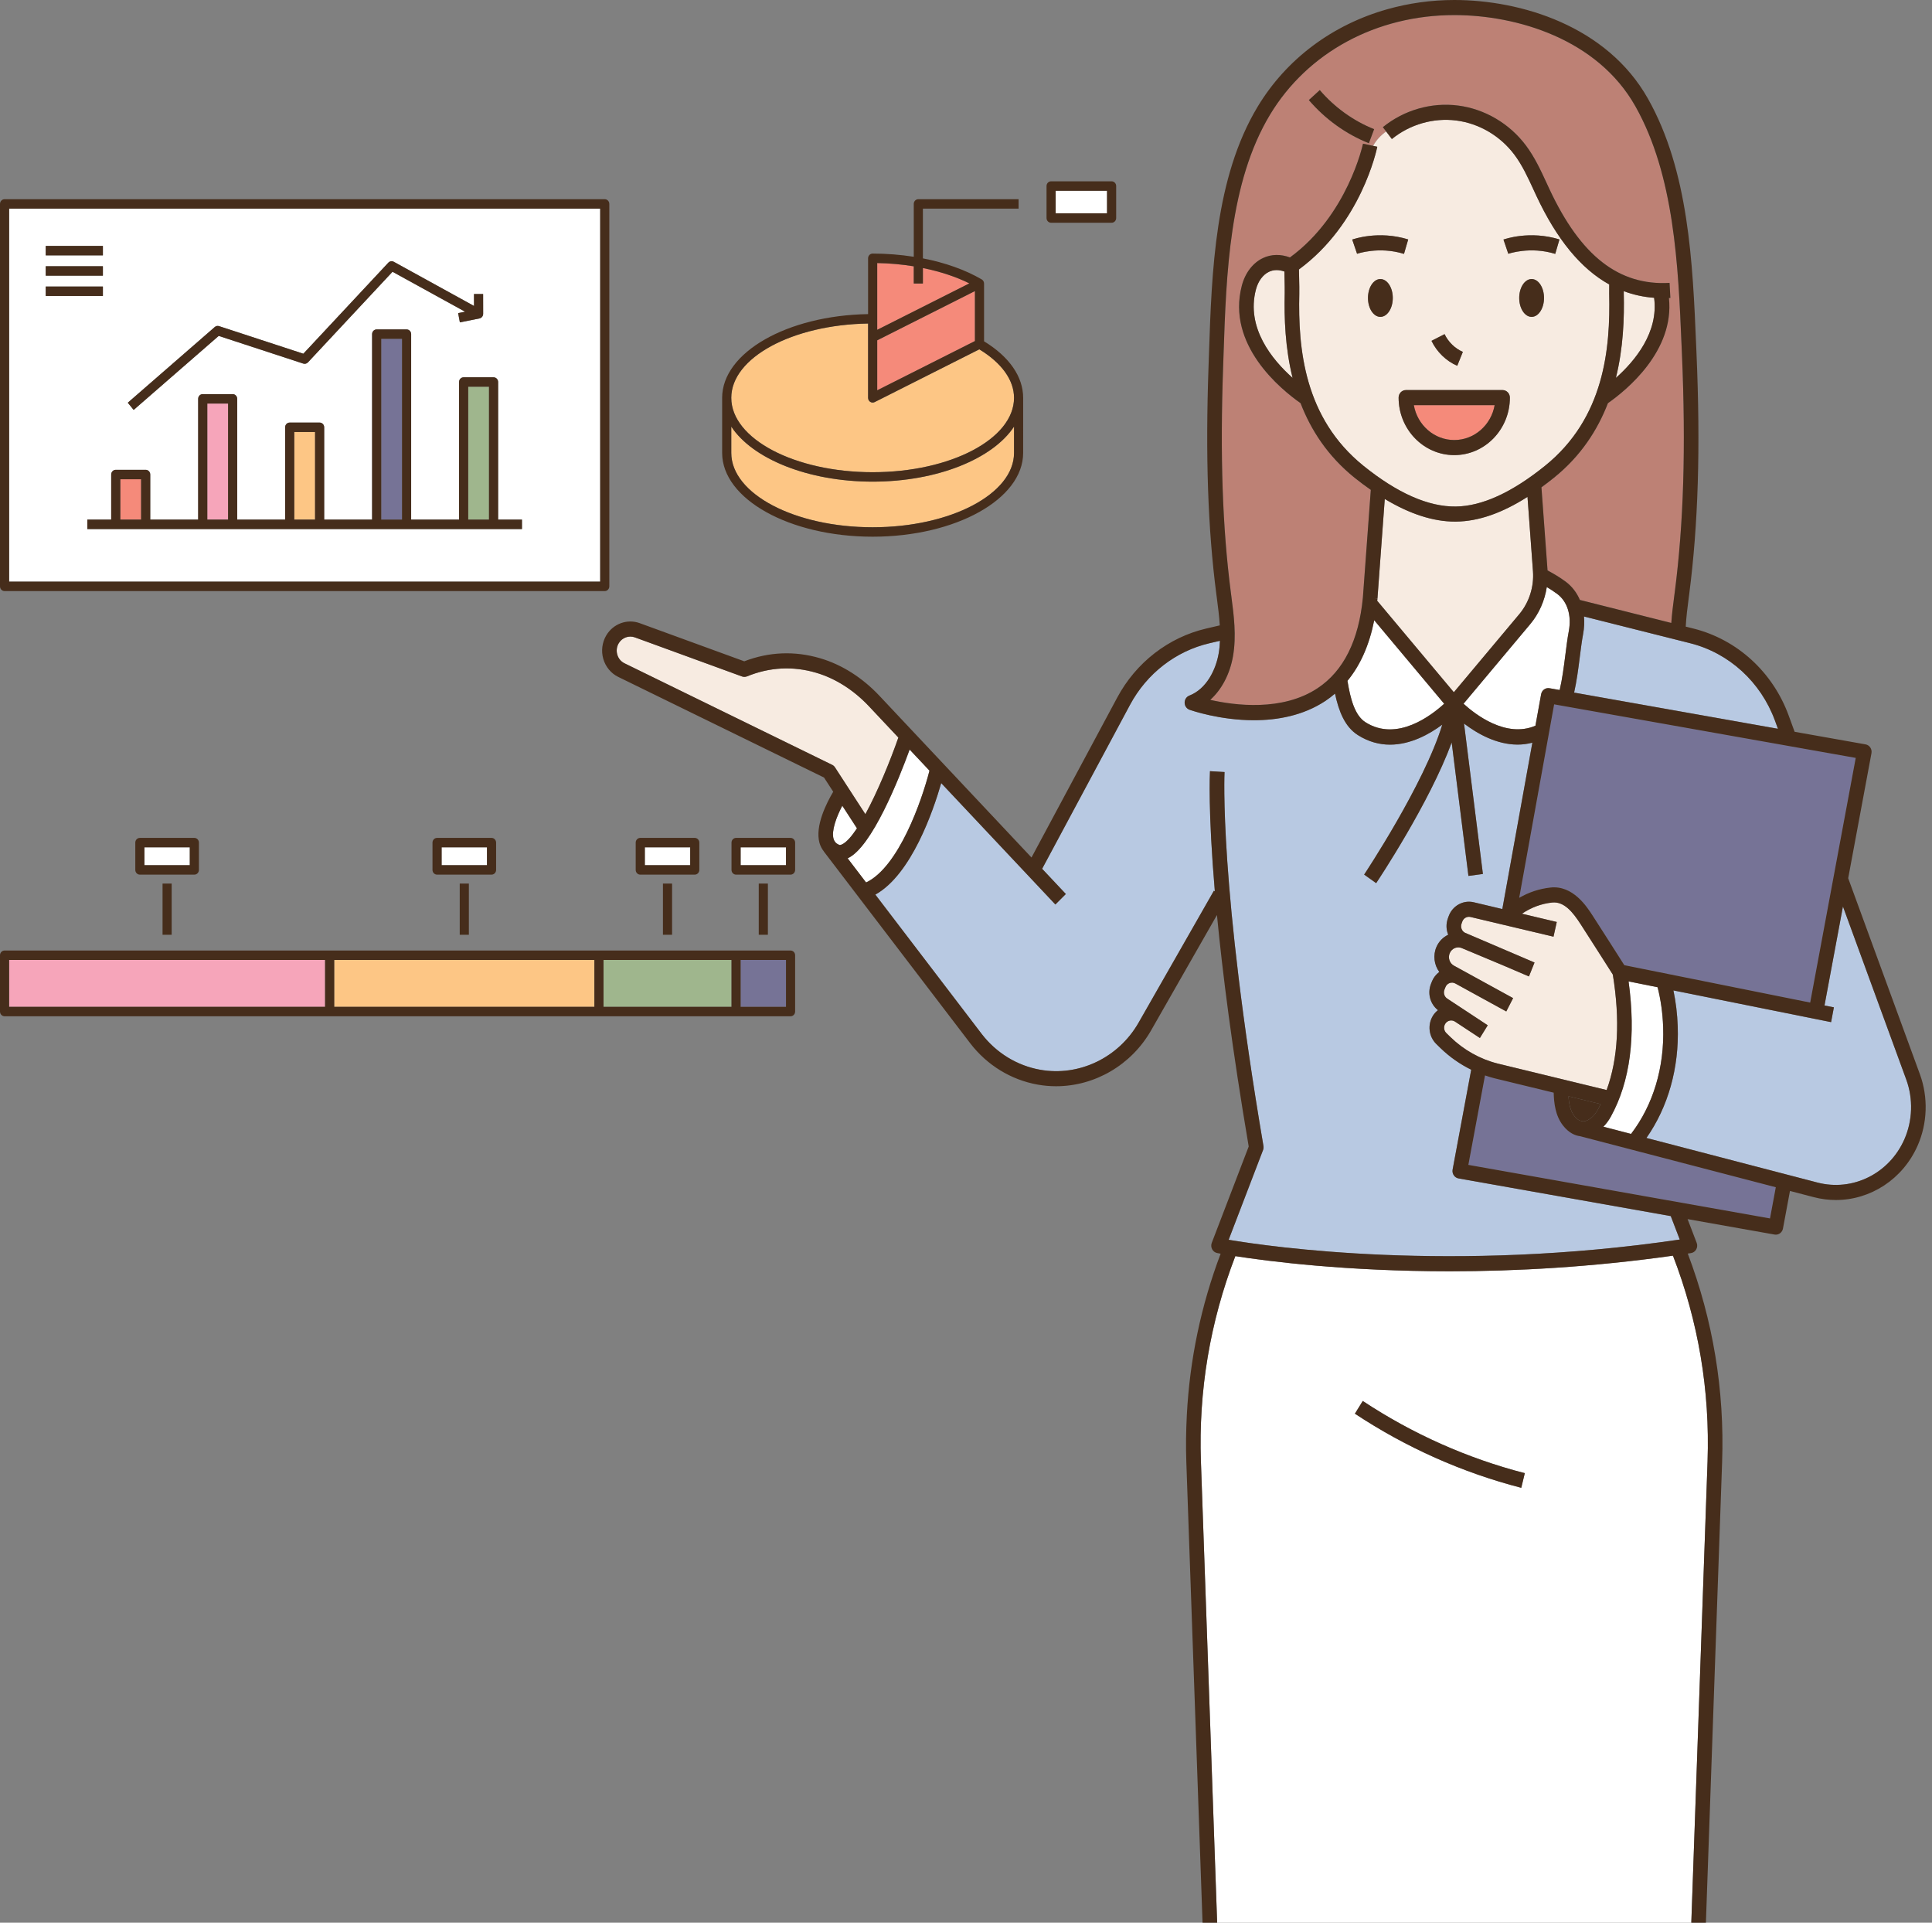 <?xml version="1.0" encoding="utf-8"?>
<!-- Generator: Adobe Illustrator 16.0.0, SVG Export Plug-In . SVG Version: 6.00 Build 0)  -->
<!DOCTYPE svg PUBLIC "-//W3C//DTD SVG 1.1//EN" "http://www.w3.org/Graphics/SVG/1.1/DTD/svg11.dtd">
<svg version="1.1" id="Layer_1" xmlns="http://www.w3.org/2000/svg" xmlns:xlink="http://www.w3.org/1999/xlink" x="0px" y="0px"
	 width="403px" height="401px" viewBox="0 0 403 401" enable-background="new 0 0 403 401" xml:space="preserve">
<rect x="0" y="0" width="403" height="401" fill="#808080" stroke="none"/>
<g>
	<path fill="#F58A7A" d="M303.345,91.774c4.2,0,7.706-3.143,8.426-7.274h-16.854C295.638,88.631,299.142,91.774,303.345,91.774z"/>
	<rect x="69.714" y="200.213" fill="#FDC685" width="54.27" height="9.776"/>
	<rect x="61.38" y="90.102" fill="#FDC685" width="4.339" height="18.271"/>
	<rect x="97.662" y="80.657" fill="#9FB68D" width="4.338" height="27.717"/>
	<path fill="#767396" d="M326.033,234.738c-1.615-2.07-1.885-4.679-1.949-6.849l-12.369-3.004c-0.661-0.167-1.311-0.369-1.955-0.591
		l-3.473,18.655l62.922,11.17l1.21-6.505l-40.804-10.642C328.536,236.838,327.24,236.284,326.033,234.738z"/>
	<rect x="25.098" y="99.952" fill="#F58A7A" width="4.338" height="8.421"/>
	<rect x="43.239" y="84.165" fill="#F6A5BA" width="4.338" height="24.208"/>
	<rect x="79.521" y="70.672" fill="#767396" width="4.338" height="37.701"/>
	<path fill="#462D1B" d="M329.536,233.711l0.52,0.135c0.098,0.009,0.195,0.028,0.296,0.022c1.032-0.089,2.217-1.085,3.018-2.542
		c0.186-0.341,0.332-0.709,0.505-1.059l-6.703-1.628c0.108,1.63,0.396,3.054,1.231,4.123
		C328.775,233.241,329.149,233.541,329.536,233.711z"/>
	<path fill="#FFFFFF" d="M334.454,234.992l5.768,1.503c4.604-6.01,6.994-13.875,6.696-22.314c-0.103-2.936-0.502-5.707-1.156-8.279
		l-6.055-1.217c1.562,11.356,0.346,20.846-3.692,28.193C335.569,233.691,335.036,234.396,334.454,234.992z"/>
	<path fill="#FFFFFF" d="M125.194,43.513H1.905v77.796h123.29V43.513z M44.795,68.205c0.25-0.217,0.591-0.288,0.901-0.185
		l17.579,5.753l17.73-18.991c0.295-0.315,0.757-0.391,1.133-0.185l16.738,9.213l-0.004-2.484l1.904-0.004l0.008,4.127
		c0.001,0.471-0.323,0.877-0.771,0.967l-4.087,0.819l-0.362-1.932l1.449-0.29l-15.136-8.331L64.234,75.578
		c-0.251,0.269-0.628,0.37-0.972,0.255L45.62,70.059l-17.74,15.438l-1.227-1.505L44.795,68.205z M9.539,51.291h11.923v1.968H9.539
		V51.291z M9.539,55.526h11.923v1.968H9.539V55.526z M9.539,59.761h11.923v1.968H9.539V59.761z M108.877,110.341h-5.924H96.71
		H84.812h-6.243H66.67h-6.243H48.53h-6.243H30.388h-6.243h-5.924v-1.968h4.972v-9.405c0-0.543,0.426-0.985,0.952-0.985h6.243
		c0.526,0,0.952,0.441,0.952,0.985v9.405h9.994V83.181c0-0.543,0.426-0.984,0.952-0.984h6.243c0.526,0,0.952,0.441,0.952,0.984
		v25.193h9.994V89.118c0-0.544,0.427-0.984,0.952-0.984h6.243c0.526,0,0.952,0.44,0.952,0.984v19.255h9.995V69.688
		c0-0.543,0.426-0.984,0.952-0.984h6.243c0.525,0,0.952,0.441,0.952,0.984v38.686h9.994V79.673c0-0.543,0.426-0.984,0.952-0.984
		h6.243c0.526,0,0.952,0.44,0.952,0.984v28.701h4.972V110.341z"/>
	<path fill="#BD8175" d="M255.224,73.893l-0.091,2.659c-0.651,18.537-0.142,33.451,1.604,46.939l0.105,0.808
		c0.535,4.095,1.089,8.329,0.357,12.549c-0.652,3.751-2.376,6.987-4.752,9.119c5.1,1.157,15.028,2.461,22.41-2.446
		c5.4-3.591,8.573-9.949,9.43-18.9l1.651-22.45c-1.122-0.785-2.251-1.615-3.396-2.538c-5.613-4.527-9.097-9.952-11.259-15.551
		c-4.149-2.905-15.489-12.16-12.247-24.516c0.7-2.666,2.313-4.762,4.425-5.753c1.728-0.809,3.69-0.844,5.609-0.118
		c12.047-8.798,15.21-23.58,15.241-23.731l2.113,0.457c0.666-1.198,1.604-2.219,2.715-2.991l-0.69-0.906
		c4.41-3.578,10.131-5.226,15.694-4.509c5.563,0.712,10.723,3.749,14.155,8.33c1.823,2.433,3.095,5.191,4.326,7.857l0.575,1.241
		c6.517,13.941,14.475,20.159,25.055,19.559l0.167,3.14c-0.102,0.006-0.199,0.004-0.301,0.009
		c1.19,11.063-8.874,19.245-12.722,21.937c-2.162,5.599-5.646,11.021-11.255,15.547c-0.884,0.713-1.754,1.375-2.614,2.003
		l1.27,17.277c0.002,0.017,0,0.035,0.002,0.053c1.331,0.706,2.608,1.476,3.772,2.336c1.332,0.984,2.321,2.302,2.98,3.824
		l19.063,4.797c0.13-1.899,0.377-3.786,0.616-5.626l0.106-0.807c1.855-14.351,2.334-30.104,1.501-49.576l-0.083-1.929
		c-0.697-16.592-1.489-35.398-9.643-49.841c-7.909-14.007-24.698-18.998-37.772-18.999c-16.232,0-30.603,7.771-38.438,20.79
		C256.434,38.016,255.791,57.076,255.224,73.893z M275.294,18.786c3.08,3.601,7.002,6.42,11.339,8.154l-1.098,2.933
		c-4.789-1.914-9.119-5.029-12.521-9.005L275.294,18.786z"/>
	<path fill="#F7EBE1" d="M306.737,191.249c-0.727-0.171-1.464,0.244-1.718,0.965l-0.156,0.445c-0.256,0.728,0.056,1.536,0.724,1.883
		l8.936,3.823l0.117,0.049v0l5.45,2.332l-1.165,2.905l-5.428-2.323l0,0l-8.306-3.476c-0.594-0.303-1.139-0.338-1.647-0.153
		c-0.508,0.186-0.91,0.566-1.132,1.074c-0.427,0.973-0.046,2.127,0.867,2.627l1.71,0.938l0,0l2.39,1.312l8.243,4.521l-1.427,2.777
		l-5.201-2.852l0,0l-3.041-1.668l-2.39-1.312c-0.375-0.203-0.798-0.235-1.195-0.087c-0.396,0.149-0.704,0.454-0.863,0.859
		l-0.203,0.517c-0.27,0.684-0.028,1.466,0.573,1.862l3.26,2.146l0,0l0.588,0.387l4.606,3.035l-1.636,2.65l-2.354-1.55v0.002
		l-2.254-1.485l-0.588-0.387c-0.683-0.449-1.595-0.244-2.033,0.461c-0.385,0.618-0.288,1.431,0.23,1.934l0.854,0.832
		c2.769,2.692,6.182,4.606,9.876,5.533l22.705,5.515c2.393-6.533,2.833-14.601,1.294-24.08c-0.874-1.375-4.399-6.918-6.729-10.527
		c-1.617-2.502-3.448-4.783-5.97-4.497c-2.247,0.253-4.278,1.007-6.266,2.329l7.27,1.725l-0.681,3.065L306.737,191.249z"/>
	<path fill="#F7EBE1" d="M345.036,62.11c-2.209-0.164-4.317-0.627-6.33-1.383c0,0.139-0.003,0.31,0,0.434
		c0.121,5.167-0.087,11.383-1.645,17.656C341.053,75.271,345.997,69.304,345.036,62.11z"/>
	<path fill="#F7EBE1" d="M267.948,58.122c-0.011-0.467-0.021-0.971-0.031-1.493c-1.133-0.404-2.229-0.407-3.197,0.047
		c-1.282,0.602-2.283,1.955-2.744,3.712c-2.087,7.957,3.343,14.595,7.648,18.422c-1.556-6.271-1.764-12.484-1.641-17.648
		C267.999,60.416,267.975,59.378,267.948,58.122z"/>
	<path fill="#F7EBE1" d="M286.426,30.42l0.866,0.188c-0.134,0.664-3.384,16.063-16.34,25.586c0.012,0.654,0.024,1.283,0.037,1.854
		c0.03,1.32,0.054,2.408,0.034,3.19c-0.27,11.476,1.008,25.927,13.392,35.917c7.063,5.696,13.563,8.57,19.277,8.485
		c5.424-0.063,11.676-2.917,18.58-8.485c12.384-9.989,13.661-24.441,13.392-35.917c-0.013-0.512-0.007-1.158,0.008-1.911
		c-5.927-3.285-10.96-9.422-15.212-18.517l-0.582-1.256c-1.215-2.633-2.362-5.121-3.985-7.286
		c-2.938-3.924-7.356-6.523-12.122-7.134c-4.765-0.606-9.664,0.798-13.439,3.862l-1.19-1.568
		C288.031,28.201,287.092,29.222,286.426,30.42z M287.937,66.087c-1.429,0-2.587-1.766-2.587-3.944c0-2.178,1.158-3.944,2.587-3.944
		s2.586,1.766,2.586,3.944C290.523,64.322,289.365,66.087,287.937,66.087z M319.483,66.087c-1.428,0-2.586-1.766-2.586-3.944
		c0-2.178,1.158-3.944,2.586-3.944c1.43,0,2.588,1.766,2.588,3.944C322.071,64.322,320.912,66.087,319.483,66.087z M325.289,49.94
		l-0.879,3.011c-5.209-1.621-9.746-0.038-9.79-0.021l-1.009-2.967C313.833,49.883,319.09,48.013,325.289,49.94z M314.949,82.928
		c0,6.612-5.206,11.992-11.604,11.992c-6.399,0-11.606-5.379-11.606-11.992c0-0.869,0.682-1.573,1.522-1.573h20.167
		C314.268,81.355,314.949,82.059,314.949,82.928z M301.325,69.69c0.787,1.644,2.178,2.992,3.815,3.7l-1.172,2.902
		c-2.307-0.995-4.265-2.893-5.372-5.208L301.325,69.69z M293.74,49.94l-0.878,3.011c-5.209-1.621-9.745-0.038-9.789-0.021
		l-1.01-2.967C282.285,49.883,287.545,48.013,293.74,49.94z"/>
	<rect x="134.507" y="176.722" fill="#FFFFFF" width="9.462" height="3.726"/>
	<path fill="#767396" d="M316.892,187.253c2.051-1.179,4.174-1.882,6.504-2.144c4.692-0.53,7.592,3.961,8.83,5.878
		c2.224,3.443,5.526,8.636,6.593,10.314l38.772,7.796l9.502-51.028l-62.913-11.169L316.892,187.253z"/>
	<path fill="#B8C9E2" d="M330.228,132.222c-0.277,1.489-0.485,3.151-0.708,4.909c-0.309,2.453-0.637,4.965-1.174,7.319l42.52,7.548
		l-0.612-1.674c-2.957-8.082-9.573-14.129-17.698-16.173l-22.145-5.573C330.508,129.742,330.462,130.96,330.228,132.222z"/>
	<path fill="#B8C9E2" d="M380.578,209.699l1.955,0.394l-0.58,3.087l-32.893-6.614c0.504,2.372,0.808,4.884,0.899,7.502
		c0.306,8.677-2.014,16.828-6.527,23.267l35.667,9.3c7.361,1.921,14.988-1.872,18.136-9.011c1.721-3.908,1.865-8.45,0.396-12.465
		l-13.209-36.104L380.578,209.699z"/>
	<rect x="92.118" y="176.722" fill="#FFFFFF" width="9.462" height="3.726"/>
	<path fill="#F7EBE1" d="M174.179,160.054l6.329,9.756c2.578-4.734,5.186-11.127,6.885-15.982l-6.122-6.509
		c-3.208-3.409-7.023-5.833-11.032-7.009c-4.849-1.422-9.697-1.167-14.411,0.753c-0.341,0.139-0.719,0.146-1.064,0.02l-22.345-8.153
		c-1.254-0.456-2.667,0.062-3.361,1.235c-0.425,0.718-0.53,1.557-0.298,2.364c0.233,0.807,0.767,1.45,1.503,1.81l43.302,21.171
		C173.815,159.629,174.027,159.817,174.179,160.054z"/>
	<polygon fill="#F58A7A" points="203.362,60.707 182.981,70.979 182.981,81.402 203.362,71.13 	"/>
	<path fill="#F58A7A" d="M192.509,55.901v3.232h-1.904v-3.589c-2.461-0.401-5.021-0.636-7.624-0.681v11.62v2.308l19.218-9.686
		C199.374,57.7,196.069,56.625,192.509,55.901z"/>
	<rect x="154.49" y="200.213" fill="#767396" width="9.463" height="9.776"/>
	<path fill="#FFFFFF" d="M281.07,141.998c0.604,3.7,1.517,7.209,3.751,8.629c6.574,4.177,13.821-1.468,16.422-3.854l-14.592-17.414
		C285.638,134.494,283.773,138.72,281.07,141.998z"/>
	<rect x="220.202" y="39.783" fill="#FFFFFF" width="10.718" height="4.706"/>
	<path fill="#FFFFFF" d="M348.968,261.883c-17.072,2.412-32.907,3.257-46.54,3.257c-21.64,0-37.776-2.073-44.744-3.16
		c-5.273,13.695-7.697,28.101-7.178,42.84l3.455,98.161h98.766l3.457-98.161C356.704,290.043,354.267,275.604,348.968,261.883z
		 M317.324,310.301c-12.323-3.188-23.999-8.39-34.703-15.46l1.64-2.65c10.426,6.889,21.799,11.955,33.802,15.06L317.324,310.301z"/>
	<path fill="#FDC685" d="M204.278,72.858l-21.832,11.003c-0.295,0.147-0.644,0.129-0.922-0.051c-0.278-0.18-0.447-0.496-0.447-0.834
		V70.364v-2.89c-15.822,0.265-28.538,7.117-28.538,15.501c0,8.552,13.229,15.51,29.49,15.51c16.261,0,29.49-6.958,29.49-15.51
		C211.519,79.279,208.951,75.699,204.278,72.858z"/>
	<path fill="#FDC685" d="M182.029,100.454c-13.528,0-25.085-4.788-29.49-11.48v5.485c0,8.552,13.229,15.509,29.49,15.509
		c16.261,0,29.49-6.957,29.49-15.509v-5.485C207.114,95.666,195.556,100.454,182.029,100.454z"/>
	<rect x="125.888" y="200.213" fill="#9FB68D" width="26.698" height="9.776"/>
	<path fill="#F7EBE1" d="M318.625,103.63c-5.346,3.407-10.259,5.102-14.898,5.155c-0.076,0.001-0.15,0.001-0.227,0.001
		c-4.56,0-9.471-1.604-14.649-4.723l-1.531,20.824l-0.419-0.033l0.023,0.029l0.393,0.039c-0.013,0.128-0.036,0.242-0.05,0.369
		l15.993,19.086l13.651-16.29c2.052-2.448,3.093-5.706,2.855-8.938L318.625,103.63z"/>
	<path fill="#FFFFFF" d="M320.279,151.357l1.185-6.557c0.151-0.845,0.927-1.415,1.753-1.262l2.12,0.376
		c0.53-2.254,0.858-4.749,1.166-7.19c0.228-1.807,0.441-3.514,0.737-5.098c0.611-3.285-0.299-6.188-2.434-7.766
		c-0.682-0.504-1.407-0.976-2.158-1.423c-0.433,2.831-1.606,5.528-3.436,7.711l-13.931,16.624
		C307.703,148.986,314.141,153.989,320.279,151.357z"/>
	<rect x="30.126" y="176.722" fill="#FFFFFF" width="9.462" height="3.726"/>
	<rect x="1.905" y="200.213" fill="#F6A5BA" width="65.905" height="9.776"/>
	<path fill="#FFFFFF" d="M178.758,172.758l-3.061-4.717c-1.229,2.351-2.298,5.215-1.829,6.897c0.077,0.275,0.199,0.502,0.364,0.697
		h0.001l0.047,0.062c0.187,0.202,0.428,0.364,0.736,0.499c0.066,0.03,0.223,0.096,0.596-0.075
		C176.55,175.69,177.628,174.464,178.758,172.758z"/>
	<path fill="#B8C9E2" d="M304.24,245.776c-0.402-0.07-0.761-0.307-0.993-0.655c-0.232-0.346-0.319-0.775-0.243-1.19l3.878-20.827
		c-2.347-1.151-4.519-2.671-6.419-4.52l-0.854-0.831c-1.587-1.543-1.882-4.034-0.704-5.926c0.283-0.457,0.644-0.829,1.037-1.144
		c-1.612-1.268-2.235-3.495-1.46-5.464l0.204-0.517c0.317-0.809,0.862-1.483,1.532-1.99c-1.068-1.468-1.356-3.465-0.581-5.237
		c0.5-1.138,1.366-2.005,2.445-2.525c-0.425-1.047-0.478-2.239-0.081-3.366l0.157-0.445c0.777-2.211,3.035-3.482,5.259-2.956
		l5.955,1.413l6.267-34.7c-1.036,0.269-2.063,0.401-3.068,0.401c-4.463,0-8.505-2.344-11.187-4.386l3.937,31.369l-3.019,0.404
		l-3.492-27.831c-4.635,12.596-15.209,28.521-15.754,29.339l-2.506-1.785c0.141-0.212,12.538-18.887,16.296-31.271
		c-2.679,1.989-6.597,4.172-10.893,4.172c-2.183,0.001-4.463-0.563-6.727-2.001c-2.719-1.728-3.986-5.017-4.756-8.646
		c-0.632,0.538-1.284,1.051-1.979,1.512c-4.672,3.103-10.09,4.04-14.931,4.04c-7.137,0-13.021-2.037-13.427-2.18
		c-0.606-0.215-1.019-0.8-1.028-1.464c-0.01-0.662,0.385-1.261,0.984-1.494c3.63-1.416,5.537-5.464,6.113-8.782
		c0.151-0.869,0.234-1.753,0.272-2.645l-2.155,0.5c-7.051,1.636-13.104,6.321-16.607,12.854l-18.331,34.197l4.944,5.258
		l-2.183,2.191l-23.815-25.319c-1.661,5.774-6.198,19.054-13.736,23.258l22.183,29.058c3.042,3.955,7.375,6.608,12.2,7.467
		c8.092,1.442,16.346-2.505,20.521-9.819l15.708-27.513l0.2,0.122c-1.428-16.791-1.045-24.522-1.015-25.064l3.039,0.183
		c-0.014,0.228-1.159,23.507,8.116,77.987c0.049,0.287,0.02,0.583-0.084,0.851l-7.175,18.714c8.573,1.45,46.565,6.951,94.095-0.049
		l-1.875-4.888L304.24,245.776z"/>
	<path fill="#FFFFFF" d="M193.881,160.726l-4.137-4.398c-2.172,5.962-7.862,20.36-12.9,22.668c-0.013,0.006-0.024,0.006-0.037,0.012
		l3.85,5.043C187.458,180.839,192.283,166.995,193.881,160.726z"/>
	<rect x="154.49" y="176.722" fill="#FFFFFF" width="9.463" height="3.726"/>
	<ellipse fill="#462D1B" cx="287.937" cy="62.143" rx="2.587" ry="3.944"/>
	<ellipse fill="#462D1B" cx="319.483" cy="62.143" rx="2.586" ry="3.944"/>
	<path fill="#462D1B" d="M283.073,52.93c0.044-0.017,4.58-1.6,9.789,0.021l0.878-3.011c-6.195-1.927-11.455-0.057-11.677,0.023
		L283.073,52.93z"/>
	<path fill="#462D1B" d="M324.41,52.951l0.879-3.011c-6.199-1.927-11.456-0.057-11.678,0.023l1.009,2.967
		C314.664,52.914,319.201,51.33,324.41,52.951z"/>
	<path fill="#462D1B" d="M303.969,76.292l1.172-2.902c-1.638-0.708-3.028-2.056-3.815-3.7l-2.729,1.394
		C299.704,73.399,301.662,75.297,303.969,76.292z"/>
	<path fill="#462D1B" d="M291.739,82.928c0,6.612,5.207,11.992,11.606,11.992c6.398,0,11.604-5.379,11.604-11.992
		c0-0.869-0.682-1.573-1.521-1.573h-20.167C292.42,81.355,291.739,82.059,291.739,82.928z M311.771,84.5
		c-0.72,4.131-4.226,7.274-8.426,7.274c-4.203,0-7.707-3.143-8.428-7.274H311.771z"/>
	<path fill="#462D1B" d="M262.323,22.274c-8.904,14.793-9.562,34.3-10.142,51.509l-0.091,2.655
		c-0.657,18.718-0.141,33.802,1.628,47.469l0.107,0.813c0.246,1.888,0.496,3.807,0.612,5.713l-2.784,0.646
		c-7.899,1.833-14.681,7.081-18.604,14.399l-17.886,33.364l-24.927-26.502l-6.785-7.215c-3.579-3.805-7.861-6.517-12.383-7.842
		c-5.319-1.561-10.64-1.345-15.82,0.64l-21.817-7.96c-2.603-0.949-5.533,0.126-6.972,2.559c-0.868,1.467-1.093,3.254-0.618,4.903
		c0.477,1.649,1.613,3.018,3.118,3.754l42.923,20.986l1.922,2.962c-1.377,2.314-3.847,7.149-2.865,10.678
		c0.188,0.671,0.506,1.254,0.911,1.768l-0.011,0.009l30.547,40.014c3.511,4.565,8.508,7.625,14.068,8.615
		c1.283,0.228,2.566,0.338,3.845,0.338c8.016,0,15.663-4.384,19.816-11.657l13.733-24.055c1.158,12.017,3.167,27.931,6.622,48.277
		l-7.706,20.1c-0.168,0.434-0.138,0.923,0.08,1.331c0.217,0.412,0.6,0.701,1.043,0.79c0.031,0.006,0.285,0.055,0.728,0.136
		c-4.098,10.837-6.45,22.109-7.05,33.627h1.727h-1.727c-0.17,3.261-0.223,6.539-0.106,9.838l3.452,98.046h3.046l-3.455-98.161
		c-0.52-14.739,1.904-29.145,7.178-42.84c6.968,1.087,23.104,3.16,44.744,3.16c13.633,0,29.468-0.845,46.54-3.257
		c5.299,13.721,7.736,28.16,7.216,42.937l-3.457,98.161h3.046l3.452-98.046c0.526-14.958-1.902-29.578-7.166-43.493
		c0.226-0.033,0.445-0.062,0.67-0.095c0.46-0.07,0.863-0.354,1.095-0.771c0.232-0.415,0.268-0.918,0.097-1.364l-1.899-4.953
		l18.143,3.221c0.088,0.017,0.174,0.022,0.26,0.022c0.716,0,1.353-0.524,1.492-1.274l1.461-7.843l4.979,1.299
		c1.533,0.399,3.075,0.591,4.598,0.591c7.204,0,13.951-4.311,17.053-11.348c2.055-4.663,2.229-10.088,0.475-14.879l-14.96-40.887
		l4.854-26.071c0.078-0.414-0.01-0.844-0.242-1.191s-0.591-0.583-0.994-0.654l-14.792-2.626l-1.245-3.404
		c-3.313-9.055-10.726-15.827-19.826-18.117l-1.644-0.414c0.108-1.979,0.363-3.997,0.622-5.963l0.105-0.812
		c1.881-14.539,2.365-30.469,1.524-50.13l-0.082-1.928c-0.714-16.956-1.522-36.175-10.056-51.289C335.188,5.401,317.264,0,303.345,0
		c-4.845,0-9.526,0.676-13.954,1.923v2.127V1.923C278.015,5.129,268.366,12.234,262.323,22.274z M173.566,159.508l-43.302-21.171
		c-0.737-0.36-1.271-1.003-1.503-1.81c-0.232-0.807-0.127-1.646,0.298-2.364c0.693-1.173,2.106-1.691,3.361-1.235l22.345,8.153
		c0.346,0.126,0.724,0.119,1.064-0.02c4.714-1.92,9.562-2.175,14.411-0.753c4.009,1.177,7.824,3.601,11.032,7.009l6.122,6.509
		c-1.699,4.855-4.307,11.248-6.885,15.982l-6.329-9.756C174.027,159.817,173.815,159.629,173.566,159.508z M175.016,176.196
		c-0.309-0.135-0.55-0.297-0.736-0.499l-0.047-0.062h-0.001c-0.165-0.195-0.287-0.422-0.364-0.697
		c-0.469-1.682,0.6-4.546,1.829-6.897l3.061,4.717c-1.129,1.707-2.208,2.933-3.146,3.363
		C175.239,176.292,175.082,176.226,175.016,176.196z M176.807,179.008c0.013-0.006,0.024-0.006,0.037-0.012
		c5.038-2.308,10.728-16.706,12.9-22.668l4.137,4.398c-1.598,6.269-6.423,20.113-13.224,23.325L176.807,179.008z M256.287,258.571
		l7.175-18.714c0.104-0.268,0.133-0.563,0.084-0.851c-9.275-54.479-8.13-77.759-8.116-77.987l-3.039-0.183
		c-0.03,0.542-0.413,8.273,1.015,25.064l-0.2-0.122l-15.708,27.513c-4.176,7.314-12.43,11.262-20.521,9.819
		c-4.825-0.858-9.158-3.512-12.2-7.467l-22.183-29.058c7.538-4.204,12.075-17.484,13.736-23.258l23.815,25.319l2.183-2.191
		l-4.944-5.258l18.331-34.197c3.503-6.533,9.557-11.219,16.607-12.854l2.155-0.5c-0.038,0.892-0.121,1.776-0.272,2.645
		c-0.576,3.318-2.483,7.367-6.113,8.782c-0.6,0.233-0.994,0.832-0.984,1.494c0.01,0.664,0.422,1.249,1.028,1.464
		c0.405,0.144,6.29,2.18,13.427,2.18c4.841,0,10.259-0.937,14.931-4.04c0.695-0.461,1.348-0.974,1.979-1.512
		c0.77,3.629,2.037,6.918,4.756,8.646c2.264,1.438,4.544,2.002,6.727,2.001c4.296,0,8.214-2.183,10.893-4.172
		c-3.758,12.384-16.155,31.06-16.296,31.271l2.506,1.785c0.545-0.818,11.119-16.743,15.754-29.339l3.492,27.831l3.019-0.404
		l-3.937-31.369c2.682,2.042,6.724,4.386,11.187,4.386c1.005,0,2.032-0.132,3.068-0.401l-6.267,34.7l-5.955-1.413
		c-2.224-0.526-4.481,0.745-5.259,2.956l-0.157,0.445c-0.396,1.127-0.344,2.318,0.081,3.366c-1.079,0.52-1.945,1.388-2.445,2.525
		c-0.775,1.771-0.487,3.769,0.581,5.237c-0.67,0.507-1.215,1.182-1.532,1.99l-0.204,0.517c-0.775,1.969-0.152,4.196,1.46,5.464
		c-0.394,0.314-0.754,0.687-1.037,1.144c-1.178,1.892-0.883,4.383,0.704,5.926l0.854,0.831c1.9,1.849,4.072,3.368,6.419,4.52
		l-3.878,20.827c-0.076,0.415,0.011,0.845,0.243,1.19c0.232,0.349,0.591,0.585,0.993,0.655l44.267,7.858l1.875,4.888
		C302.853,265.522,264.861,260.021,256.287,258.571z M316.911,128.089l-13.651,16.29l-15.993-19.086
		c0.014-0.127,0.037-0.241,0.05-0.369l-0.393-0.039l-0.023-0.029l0.419,0.033l1.531-20.824c5.179,3.119,10.09,4.723,14.649,4.723
		c0.076,0,0.15,0,0.227-0.001c4.64-0.053,9.553-1.748,14.898-5.155l1.142,15.521C320.004,122.383,318.963,125.641,316.911,128.089z
		 M322.648,122.438c0.751,0.448,1.477,0.919,2.158,1.423c2.135,1.578,3.045,4.481,2.434,7.766c-0.296,1.584-0.51,3.291-0.737,5.098
		c-0.308,2.442-0.636,4.936-1.166,7.19l-2.12-0.376c-0.826-0.153-1.602,0.417-1.753,1.262l-1.185,6.557
		c-6.138,2.632-12.575-2.372-14.997-4.585l13.931-16.624C321.041,127.965,322.215,125.268,322.648,122.438z M301.242,146.774
		c-2.601,2.386-9.848,8.031-16.422,3.854c-2.234-1.42-3.146-4.93-3.751-8.629c2.703-3.278,4.568-7.504,5.581-12.638L301.242,146.774
		z M317.459,190.565c1.987-1.321,4.019-2.076,6.266-2.329c2.521-0.286,4.353,1.995,5.97,4.497c2.329,3.609,5.854,9.152,6.729,10.527
		c1.539,9.479,1.099,17.547-1.294,24.08l-22.705-5.515c-3.694-0.927-7.107-2.841-9.876-5.533l-0.854-0.832
		c-0.519-0.503-0.615-1.315-0.23-1.934c0.438-0.705,1.351-0.91,2.033-0.461l0.588,0.387l2.254,1.485v-0.002l2.354,1.55l1.636-2.65
		l-4.606-3.035l-0.588-0.387l0,0l-3.26-2.146c-0.602-0.396-0.843-1.179-0.573-1.862l0.203-0.517c0.159-0.405,0.467-0.71,0.863-0.859
		c0.397-0.148,0.82-0.116,1.195,0.087l2.39,1.312l3.041,1.668l0,0l5.201,2.852l1.427-2.777l-8.243-4.521l-2.39-1.312l0,0
		l-1.71-0.938c-0.913-0.5-1.294-1.655-0.867-2.627c0.222-0.507,0.624-0.888,1.132-1.074c0.509-0.186,1.054-0.15,1.647,0.153
		l8.306,3.476l0,0l5.428,2.323l1.165-2.905l-5.45-2.332v0l-0.117-0.049l-8.936-3.823c-0.668-0.347-0.979-1.155-0.724-1.883
		l0.156-0.445c0.254-0.721,0.991-1.137,1.718-0.965l17.312,4.107l0.681-3.065L317.459,190.565z M339.707,204.685l6.055,1.217
		c0.654,2.572,1.054,5.344,1.156,8.279c0.298,8.439-2.092,16.305-6.696,22.314l-5.768-1.503c0.582-0.596,1.114-1.301,1.561-2.114
		C340.053,225.53,341.269,216.041,339.707,204.685z M333.874,230.268c-0.173,0.35-0.319,0.718-0.505,1.059
		c-0.801,1.457-1.985,2.453-3.018,2.542c-0.101,0.006-0.198-0.014-0.296-0.022l-0.52-0.135c-0.388-0.17-0.762-0.47-1.134-0.948
		c-0.836-1.069-1.123-2.493-1.231-4.123L333.874,230.268z M369.209,254.12l-62.922-11.17l3.473-18.655
		c0.645,0.222,1.294,0.424,1.955,0.591l12.369,3.004c0.064,2.17,0.334,4.778,1.949,6.849c1.207,1.546,2.503,2.1,3.582,2.235
		l40.804,10.642L369.209,254.12z M397.632,225.158c1.469,4.015,1.324,8.557-0.396,12.465c-3.147,7.139-10.774,10.932-18.136,9.011
		l-35.667-9.3c4.514-6.438,6.833-14.59,6.527-23.267c-0.092-2.618-0.396-5.13-0.899-7.502l32.893,6.614l0.58-3.087l-1.955-0.394
		l3.845-20.645L397.632,225.158z M387.093,158.07l-9.502,51.028l-38.772-7.796c-1.066-1.678-4.369-6.871-6.593-10.314
		c-1.238-1.917-4.138-6.409-8.83-5.878c-2.33,0.262-4.453,0.964-6.504,2.144l7.288-40.353L387.093,158.07z M352.555,134.151
		c8.125,2.044,14.741,8.091,17.698,16.173l0.612,1.674l-42.52-7.548c0.537-2.354,0.865-4.866,1.174-7.319
		c0.223-1.758,0.431-3.42,0.708-4.909c0.234-1.261,0.28-2.479,0.183-3.644L352.555,134.151z M303.345,3.146
		c13.074,0,29.863,4.992,37.772,18.999c8.153,14.442,8.945,33.249,9.643,49.841l0.083,1.929c0.833,19.472,0.354,35.226-1.501,49.576
		l-0.106,0.807c-0.239,1.841-0.486,3.727-0.616,5.626l-19.063-4.797c-0.659-1.522-1.648-2.84-2.98-3.824
		c-1.164-0.86-2.441-1.63-3.772-2.336c-0.002-0.018,0-0.036-0.002-0.053l-1.27-17.277c0.86-0.629,1.73-1.291,2.614-2.003
		c5.609-4.525,9.093-9.948,11.255-15.547c3.848-2.691,13.912-10.874,12.722-21.937c0.102-0.005,0.199-0.002,0.301-0.009L348.256,59
		c-10.58,0.601-18.538-5.618-25.055-19.559l-0.575-1.241c-1.231-2.667-2.503-5.425-4.326-7.857
		c-3.433-4.581-8.592-7.617-14.155-8.33c-5.563-0.717-11.284,0.931-15.694,4.509l0.69,0.906c0.162-0.113,0.309-0.25,0.479-0.352
		c-0.171,0.102-0.317,0.239-0.479,0.352l1.19,1.568c3.775-3.064,8.675-4.468,13.439-3.862c4.766,0.61,9.185,3.21,12.122,7.134
		c1.623,2.165,2.771,4.653,3.985,7.286l0.582,1.256c4.252,9.094,9.285,15.231,15.212,18.517c-0.015,0.753-0.021,1.399-0.008,1.911
		c0.27,11.476-1.008,25.928-13.392,35.917c-6.904,5.568-13.156,8.422-18.58,8.485c-5.714,0.085-12.214-2.79-19.277-8.485
		c-12.384-9.989-13.661-24.441-13.392-35.917c0.02-0.782-0.004-1.871-0.034-3.19c-0.013-0.571-0.025-1.2-0.037-1.854
		c12.956-9.523,16.206-24.923,16.34-25.586l-0.866-0.188c-0.299,0.536-0.558,1.096-0.741,1.686c0.184-0.59,0.442-1.149,0.741-1.686
		l-2.113-0.457c-0.031,0.151-3.194,14.933-15.241,23.731c-1.919-0.726-3.882-0.691-5.609,0.118
		c-2.112,0.991-3.725,3.087-4.425,5.753c-3.242,12.356,8.098,21.611,12.247,24.516c2.162,5.599,5.646,11.024,11.259,15.551
		c1.145,0.923,2.273,1.753,3.396,2.538l-1.651,22.45c-0.856,8.951-4.029,15.31-9.43,18.9c-7.382,4.907-17.311,3.603-22.41,2.446
		c2.376-2.131,4.1-5.367,4.752-9.119c0.731-4.22,0.178-8.454-0.357-12.549l-0.105-0.808c-1.745-13.488-2.255-28.402-1.604-46.939
		l0.091-2.659c0.567-16.816,1.21-35.877,9.684-49.958C272.742,10.917,287.113,3.146,303.345,3.146z M338.706,61.161
		c-0.003-0.124,0-0.294,0-0.434c2.013,0.755,4.121,1.219,6.33,1.383c0.961,7.194-3.983,13.162-7.975,16.707
		C338.619,72.544,338.827,66.328,338.706,61.161z M269.623,78.811c-4.306-3.827-9.735-10.465-7.648-18.422
		c0.461-1.757,1.462-3.11,2.744-3.712c0.969-0.454,2.064-0.451,3.197-0.047c0.01,0.522,0.021,1.026,0.031,1.493
		c0.027,1.256,0.052,2.294,0.035,3.041C267.86,66.327,268.068,72.539,269.623,78.811z"/>
	<path fill="#462D1B" d="M285.535,29.874l1.098-2.933c-4.337-1.734-8.259-4.554-11.339-8.154l-2.279,2.083
		C276.416,24.845,280.746,27.959,285.535,29.874z"/>
	<path fill="#462D1B" d="M282.621,294.841c10.704,7.07,22.38,12.272,34.703,15.46l0.738-3.051
		c-12.003-3.104-23.376-8.171-33.802-15.06L282.621,294.841z"/>
	<path fill="#462D1B" d="M0.952,123.277h125.194c0.526,0,0.952-0.441,0.952-0.984V42.53c0-0.543-0.426-0.984-0.952-0.984H0.952
		C0.427,41.545,0,41.986,0,42.53v79.763C0,122.836,0.427,123.277,0.952,123.277z M1.905,43.513h123.29v77.796H1.905V43.513z"/>
	<path fill="#462D1B" d="M68.762,198.244H0.952c-0.526,0-0.952,0.441-0.952,0.984v11.745c0,0.544,0.426,0.983,0.952,0.983h67.81
		h56.174h28.603h11.367c0.525,0,0.952-0.439,0.952-0.983v-11.745c0-0.543-0.427-0.984-0.952-0.984h-11.367h-28.603H68.762z
		 M67.81,209.989H1.905v-9.776H67.81V209.989z M123.984,209.989h-54.27v-9.776h54.27V209.989z M154.49,200.213h9.463v9.776h-9.463
		V200.213z M125.888,200.213h26.698v9.776h-26.698V200.213z"/>
	<rect x="158.27" y="184.28" fill="#462D1B" width="1.904" height="10.678"/>
	<path fill="#462D1B" d="M153.539,182.416h11.367c0.525,0,0.952-0.44,0.952-0.984v-5.694c0-0.543-0.427-0.984-0.952-0.984h-11.367
		c-0.526,0-0.952,0.441-0.952,0.984v5.694C152.587,181.976,153.013,182.416,153.539,182.416z M154.49,176.722h9.463v3.726h-9.463
		V176.722z"/>
	<rect x="138.285" y="184.28" fill="#462D1B" width="1.904" height="10.678"/>
	<path fill="#462D1B" d="M133.554,182.416h11.366c0.526,0,0.952-0.44,0.952-0.984v-5.694c0-0.543-0.426-0.984-0.952-0.984h-11.366
		c-0.526,0-0.952,0.441-0.952,0.984v5.694C132.602,181.976,133.029,182.416,133.554,182.416z M134.507,176.722h9.462v3.726h-9.462
		V176.722z"/>
	<rect x="95.897" y="184.28" fill="#462D1B" width="1.905" height="10.678"/>
	<path fill="#462D1B" d="M103.485,181.432v-5.694c0-0.543-0.426-0.984-0.952-0.984H91.166c-0.526,0-0.952,0.441-0.952,0.984v5.694
		c0,0.543,0.426,0.984,0.952,0.984h11.366C103.058,182.416,103.485,181.976,103.485,181.432z M101.58,180.448h-9.462v-3.726h9.462
		V180.448z"/>
	<rect x="33.906" y="184.28" fill="#462D1B" width="1.904" height="10.678"/>
	<path fill="#462D1B" d="M41.493,181.432v-5.694c0-0.543-0.427-0.984-0.953-0.984H29.174c-0.526,0-0.952,0.441-0.952,0.984v5.694
		c0,0.543,0.426,0.984,0.952,0.984H40.54C41.066,182.416,41.493,181.976,41.493,181.432z M39.588,180.448h-9.462v-3.726h9.462
		V180.448z"/>
	<path fill="#462D1B" d="M205.266,71.184V59.133h-0.004c0-0.354-0.181-0.683-0.48-0.858c-3.471-2.021-7.668-3.494-12.273-4.39
		V43.513h19.962v-1.968h-20.915c-0.526,0-0.952,0.441-0.952,0.984v11.021c-2.751-0.427-5.623-0.665-8.576-0.665
		c-0.526,0-0.952,0.44-0.952,0.984v11.641c-16.871,0.283-30.442,8.005-30.442,17.465v11.482c0,9.637,14.083,17.478,31.394,17.478
		s31.395-7.841,31.395-17.478V82.976C213.423,78.561,210.528,74.392,205.266,71.184z M182.981,66.482v-11.62
		c2.602,0.045,5.163,0.28,7.624,0.681v3.589h1.904v-3.232c3.56,0.724,6.866,1.799,9.69,3.203l-19.218,9.686V66.482z M182.981,70.979
		l20.381-10.272V71.13l-20.381,10.272V70.979z M211.519,94.458c0,8.552-13.229,15.509-29.49,15.509
		c-16.261,0-29.49-6.957-29.49-15.509v-5.485c4.404,6.692,15.961,11.48,29.49,11.48c13.528,0,25.085-4.788,29.49-11.48V94.458z
		 M182.029,98.486c-16.261,0-29.49-6.958-29.49-15.51c0-8.384,12.715-15.237,28.538-15.501v2.89v12.612
		c0,0.339,0.169,0.655,0.447,0.834c0.279,0.18,0.627,0.198,0.922,0.051l21.832-11.003c4.674,2.84,7.241,6.42,7.241,10.118
		C211.519,91.528,198.289,98.486,182.029,98.486z"/>
	<path fill="#462D1B" d="M231.872,37.815H219.25c-0.525,0-0.952,0.441-0.952,0.984v6.674c0,0.543,0.427,0.984,0.952,0.984h12.622
		c0.525,0,0.952-0.441,0.952-0.984v-6.674C232.824,38.256,232.398,37.815,231.872,37.815z M230.92,44.489h-10.718v-4.706h10.718
		V44.489z"/>
	<path fill="#462D1B" d="M103.905,79.673c0-0.543-0.426-0.984-0.952-0.984H96.71c-0.526,0-0.952,0.44-0.952,0.984v28.701h-9.994
		V69.688c0-0.543-0.427-0.984-0.952-0.984h-6.243c-0.526,0-0.952,0.441-0.952,0.984v38.686h-9.995V89.118
		c0-0.544-0.426-0.984-0.952-0.984h-6.243c-0.525,0-0.952,0.44-0.952,0.984v19.255h-9.994V83.181c0-0.543-0.426-0.984-0.952-0.984
		h-6.243c-0.526,0-0.952,0.441-0.952,0.984v25.193h-9.994v-9.405c0-0.543-0.426-0.985-0.952-0.985h-6.243
		c-0.526,0-0.952,0.441-0.952,0.985v9.405h-4.972v1.968h5.924h6.243h11.898h6.243h11.898h6.243h11.899h6.243H96.71h6.243h5.924
		v-1.968h-4.972V79.673z M29.436,108.374h-4.338v-8.421h4.338V108.374z M47.577,108.374h-4.338V84.165h4.338V108.374z
		 M65.719,108.374H61.38V90.102h4.339V108.374z M83.86,108.374h-4.338V70.672h4.338V108.374z M102.001,108.374h-4.338V80.657h4.338
		V108.374z"/>
	<path fill="#462D1B" d="M45.62,70.059l17.642,5.773c0.344,0.115,0.721,0.014,0.972-0.255l17.642-18.896l15.136,8.331l-1.449,0.29
		l0.362,1.932l4.087-0.819c0.448-0.09,0.772-0.496,0.771-0.967l-0.008-4.127l-1.904,0.004l0.004,2.484l-16.738-9.213
		c-0.376-0.206-0.838-0.13-1.133,0.185l-17.73,18.991L45.696,68.02c-0.31-0.103-0.651-0.032-0.901,0.185L26.654,83.992l1.227,1.505
		L45.62,70.059z"/>
	<rect x="9.539" y="51.291" fill="#462D1B" width="11.923" height="1.968"/>
	<rect x="9.539" y="55.526" fill="#462D1B" width="11.923" height="1.968"/>
	<rect x="9.539" y="59.761" fill="#462D1B" width="11.923" height="1.968"/>
</g>
</svg>
